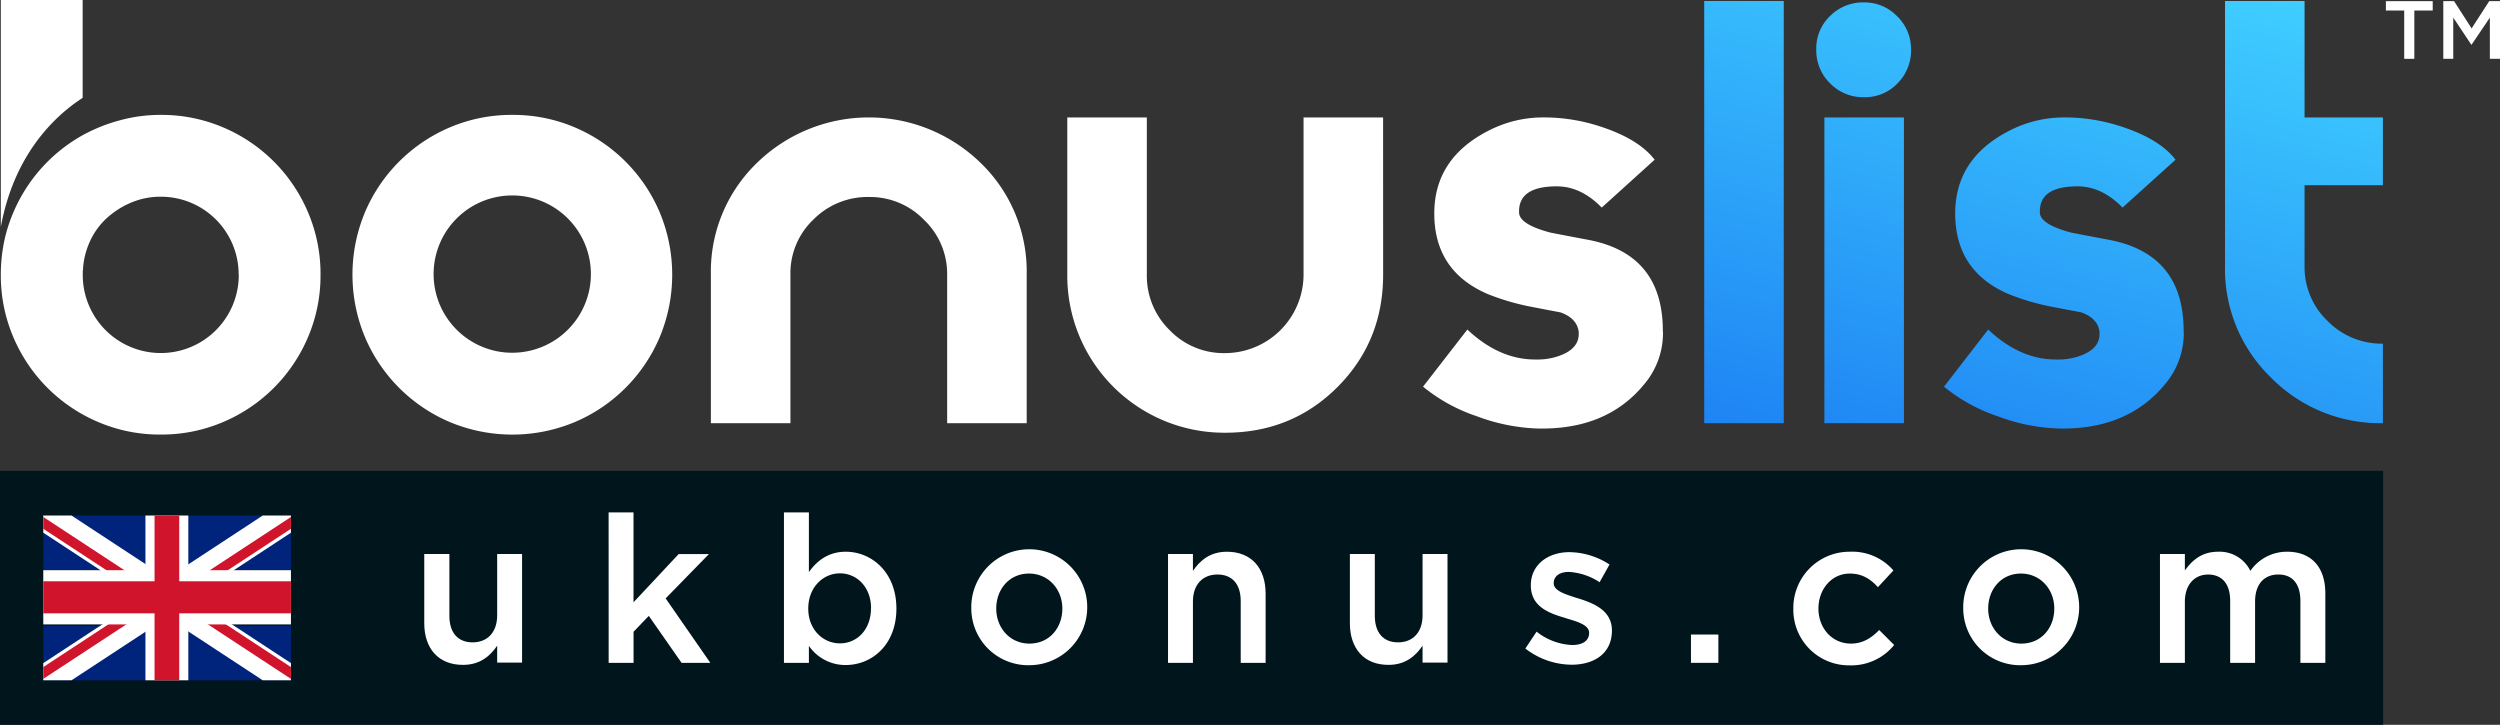 <svg xmlns="http://www.w3.org/2000/svg" xmlns:xlink="http://www.w3.org/1999/xlink" viewBox="0 0 667.58 193.55"><rect x="0" y="0" width="667.58" height="193.55" fill="#333333" stroke="none"/><defs><style>.cls-1{fill:#fff;}.cls-2{fill:url(#linear-gradient);}.cls-3{fill:#00151c;}.cls-4{fill:#00237c;}.cls-5{fill:#cf142b;}</style><linearGradient id="linear-gradient" x1="525.53" y1="131.89" x2="564.46" y2="-13.38" gradientUnits="userSpaceOnUse"><stop offset="0" stop-color="#1e84f4"/><stop offset="1" stop-color="#3fceff"/></linearGradient></defs><g id="Layer_2" data-name="Layer 2"><g id="Layer_1-2" data-name="Layer 1"><path class="cls-1" d="M642,2.81h-4.89V.31h12.5v2.5H644.7v12.9H642Z"/><path class="cls-1" d="M652.44.31h2.88L660,7.59,664.7.31h2.88v15.4h-2.71v-11L660,11.92h-.09L655.1,4.71v11h-2.66Z"/><path class="cls-2" d="M476.32,113H455.08V.27h21.24Zm34-99.74a12.44,12.44,0,0,1-3.62,9,12,12,0,0,1-9,3.7,12.27,12.27,0,0,1-9-3.7,12.27,12.27,0,0,1-3.7-9,12,12,0,0,1,3.7-9,12.44,12.44,0,0,1,9-3.62,12.1,12.1,0,0,1,8.89,3.7A12.08,12.08,0,0,1,510.3,13.27ZM508.41,113H487.17V31.36h21.24Zm74.73-24.13a21.12,21.12,0,0,1-5,13.72Q568,114.9,549.47,114.42a50.84,50.84,0,0,1-16.12-3.3,45.23,45.23,0,0,1-14.24-7.87L530.91,88q8.49,8,18.09,8h.47a17,17,0,0,0,7.08-1.42q4.1-1.89,4.09-5.35v-.63q-.46-3.62-4.88-5.19L548.37,82a63.35,63.35,0,0,1-12-3.47Q522.1,72.41,522.1,57q0-14.79,14.63-22.18a31.73,31.73,0,0,1,14-3.46A48.35,48.35,0,0,1,567.09,34q9.75,3.3,13.85,8.65L566.78,55.43q-5.52-5.67-12-5.67-10.07,0-10.07,6.63v.31q0,3.16,8.18,5.36.63.16,10.39,2,19.81,3.8,19.82,24.29ZM636.31,113a40.84,40.84,0,0,1-29.89-12.18,40.32,40.32,0,0,1-12.27-29.77V.27h21.24V31.36h20.92V49.45H615.39V71a19.89,19.89,0,0,0,6.14,14.71,20.26,20.26,0,0,0,14.78,6.06Z"/><path class="cls-1" d="M274.16,113H252.92V73.31a19.88,19.88,0,0,0-6.16-14.59,20.12,20.12,0,0,0-14.69-6.12,20.4,20.4,0,0,0-14.84,6,19.76,19.76,0,0,0-6.16,14.67V113H189.83V73.28A40.3,40.3,0,0,1,202.1,43.53a42.8,42.8,0,0,1,59.79,0,40.3,40.3,0,0,1,12.27,29.75Zm95.18-39.65q0,17.79-12.19,30t-30,12.2A41.93,41.93,0,0,1,285,73.36v-42h21.24v42a20.26,20.26,0,0,0,6.08,14.79,20,20,0,0,0,14.77,6.14,21,21,0,0,0,21-20.93v-42h21.24Zm74.73,15.52a21.12,21.12,0,0,1-5,13.72Q429,114.9,410.4,114.42a50.9,50.9,0,0,1-16.13-3.3A45.18,45.18,0,0,1,380,103.25L391.83,88q8.51,8,18.1,8h.47a17,17,0,0,0,7.08-1.42q4.09-1.89,4.09-5.35v-.63c-.32-2.41-1.94-4.14-4.88-5.19-1.15-.21-3.62-.68-7.39-1.41a63.35,63.35,0,0,1-12-3.47Q383,72.41,383,57q0-14.79,14.63-22.18a31.69,31.69,0,0,1,14-3.46A48.35,48.35,0,0,1,428,34q9.75,3.3,13.84,8.65L427.71,55.43q-5.52-5.67-12-5.67-10.06,0-10.07,6.63v.31q0,3.16,8.18,5.36.63.16,10.38,2,19.83,3.8,19.83,24.29ZM136.81,30.68A42,42,0,0,1,153.46,34a42.73,42.73,0,0,1,22.71,22.71,43.29,43.29,0,0,1,0,33.3,42.73,42.73,0,0,1-22.71,22.71,43.29,43.29,0,0,1-33.3,0A42.73,42.73,0,0,1,97.45,90a43.29,43.29,0,0,1,0-33.3A42.73,42.73,0,0,1,120.16,34,42,42,0,0,1,136.81,30.68Zm0,63.51a21,21,0,1,0-8.11-1.62A20.64,20.64,0,0,0,136.81,94.19ZM.22,60.61V0H22.07V26.13C17.44,29.15,4.21,38.73.22,60.61ZM85.59,73.36A41.82,41.82,0,0,1,82.26,90a42.64,42.64,0,0,1-22.71,22.71,41.82,41.82,0,0,1-16.65,3.33,41.73,41.73,0,0,1-16.64-3.33A42.64,42.64,0,0,1,3.55,90,41.82,41.82,0,0,1,.22,73.36v0A43.41,43.41,0,0,1,1.45,63,41.19,41.19,0,0,1,3.54,56.8,42.61,42.61,0,0,1,22.26,36,44.61,44.61,0,0,1,32,32.13,41,41,0,0,1,42.9,30.68,42,42,0,0,1,59.55,34,42.64,42.64,0,0,1,82.26,56.71,41.85,41.85,0,0,1,85.59,73.36Zm-21.86.08v-.08A20.76,20.76,0,0,0,42.9,52.53a20,20,0,0,0-8,1.62,22.83,22.83,0,0,0-6.58,4.27,19.34,19.34,0,0,0-4.43,6.32,21,21,0,0,0-1.69,6.54.76.76,0,0,0,0,.15c0,.36-.08.71-.1,1.08v.85h0v.08a20.83,20.83,0,1,0,41.66,0Z"/><rect class="cls-3" y="125.72" width="636.38" height="67.82"/><rect class="cls-4" x="11.56" y="137.66" width="27.45" height="14.59"/><polygon class="cls-1" points="19.09 137.66 11.56 137.66 11.56 142.25 48.32 166.38 57.27 162.72 19.09 137.66"/><polygon class="cls-5" points="11.56 138.05 11.56 141.2 48.81 165.65 50.27 163.45 11.56 138.05"/><rect class="cls-4" x="50.23" y="137.66" width="27.46" height="14.59"/><polygon class="cls-1" points="70.16 137.66 77.69 137.66 77.69 142.25 40.93 166.38 31.98 162.72 70.16 137.66"/><polygon class="cls-5" points="77.69 138.05 77.69 141.2 40.44 165.65 38.98 163.45 77.69 138.05"/><rect class="cls-4" x="50.23" y="167.07" width="27.46" height="14.59"/><polygon class="cls-1" points="70.16 181.66 77.69 181.66 77.69 177.07 40.93 152.95 31.98 156.61 70.16 181.66"/><polygon class="cls-5" points="77.69 181.28 77.69 178.13 40.44 153.68 38.98 155.88 77.69 181.28"/><rect class="cls-4" x="11.56" y="167.07" width="27.45" height="14.59"/><polygon class="cls-1" points="19.09 181.66 11.56 181.66 11.56 177.07 48.32 152.95 57.27 156.61 19.09 181.66"/><polygon class="cls-5" points="11.56 181.28 11.56 178.13 48.81 153.68 50.27 155.88 11.56 181.28"/><polygon class="cls-1" points="77.69 152.26 50.29 152.26 50.29 137.66 38.84 137.66 38.84 152.26 11.56 152.26 11.56 166.74 38.84 166.74 38.84 181.66 50.29 181.66 50.29 166.74 77.69 166.74 77.69 152.26"/><polygon class="cls-5" points="77.69 155.22 47.86 155.22 47.86 137.66 41.27 137.66 41.27 155.22 11.56 155.22 11.56 163.78 41.27 163.78 41.27 181.66 47.86 181.66 47.86 163.78 77.69 163.78 77.69 155.22"/><path class="cls-1" d="M113.29,166.41V147.93H120v16.5c0,4.51,2.25,7.1,6.21,7.1s6.55-2.7,6.55-7.21V147.93h6.65v29h-6.65v-4.51c-1.87,2.75-4.57,5.12-9.08,5.12C117.09,177.58,113.29,173.18,113.29,166.41Z"/><path class="cls-1" d="M162.52,136.83h6.65v24l12.05-12.87h8.08l-11.55,11.83L189.68,177H182l-8.75-12.54-4.07,4.24V177h-6.65Z"/><path class="cls-1" d="M216,172.46V177h-6.66V136.83H216v15.94c2.14-3,5.17-5.44,9.84-5.44,6.88,0,13.53,5.44,13.53,15.18s-6.6,15.07-13.53,15.07A11.81,11.81,0,0,1,216,172.46Zm16.6-10.06c0-5.61-3.79-9.3-8.3-9.3s-8.47,3.74-8.47,9.41,4,9.29,8.47,9.29S232.58,168.23,232.58,162.4Z"/><path class="cls-1" d="M259.37,162.51a15.48,15.48,0,1,1,15.4,15.12A15.18,15.18,0,0,1,259.37,162.51Zm24.31,0c0-5.12-3.68-9.35-8.91-9.35s-8.74,4.18-8.74,9.35,3.68,9.35,8.85,9.35C280.27,171.86,283.68,167.62,283.68,162.51Z"/><path class="cls-1" d="M311.9,147.93h6.65v4.51c1.87-2.75,4.57-5.11,9.08-5.11,6.54,0,10.33,4.4,10.33,11.16V177h-6.65v-16.5c0-4.51-2.26-7.09-6.21-7.09s-6.55,2.69-6.55,7.2V177H311.9Z"/><path class="cls-1" d="M360.46,166.41V147.93h6.66v16.5c0,4.51,2.25,7.1,6.21,7.1s6.54-2.7,6.54-7.21V147.93h6.66v29h-6.66v-4.51c-1.87,2.75-4.56,5.12-9.07,5.12C364.26,177.58,360.46,173.18,360.46,166.41Z"/><path class="cls-1" d="M407.32,173.18l3-4.51a16.35,16.35,0,0,0,9.52,3.57c2.86,0,4.51-1.21,4.51-3.24s-2.81-2.92-6-3.85l-.49-.17c-4.29-1.26-9.08-3-9.08-8.69,0-5.5,4.57-8.85,10.34-8.85a20.09,20.09,0,0,1,10.67,3.3l-2.64,4.73a16.77,16.77,0,0,0-8.19-2.75c-2.59,0-4.07,1.21-4.07,3,0,2,2.8,2.86,6,3.91l.55.16c4.23,1.32,9,3.25,9,8.58,0,6.11-4.73,9.13-10.78,9.13A20.4,20.4,0,0,1,407.32,173.18Z"/><path class="cls-1" d="M451.54,169.44h7.32V177h-7.32Z"/><path class="cls-1" d="M478.88,162.51A15,15,0,0,1,494,147.33a14.5,14.5,0,0,1,11.6,5l-4.13,4.46c-2-2.15-4.17-3.63-7.53-3.63-4.84,0-8.36,4.18-8.36,9.35s3.58,9.35,8.69,9.35c3.14,0,5.45-1.49,7.53-3.63l4,4a14.7,14.7,0,0,1-11.88,5.44A14.85,14.85,0,0,1,478.88,162.51Z"/><path class="cls-1" d="M524.25,162.51a15.48,15.48,0,1,1,15.4,15.12A15.18,15.18,0,0,1,524.25,162.51Zm24.31,0c0-5.12-3.68-9.35-8.91-9.35s-8.74,4.18-8.74,9.35,3.68,9.35,8.85,9.35C545.15,171.86,548.56,167.62,548.56,162.51Z"/><path class="cls-1" d="M576.78,147.93h6.65v4.4c1.87-2.58,4.4-5,8.86-5a9.13,9.13,0,0,1,8.63,5.11,11.84,11.84,0,0,1,9.84-5.11c6.33,0,10.18,4,10.18,11.11V177h-6.66v-16.5c0-4.62-2.14-7.09-5.88-7.09s-6.22,2.53-6.22,7.2V177h-6.65V160.42c0-4.51-2.2-7-5.88-7s-6.22,2.75-6.22,7.26V177h-6.65Z"/></g></g></svg>